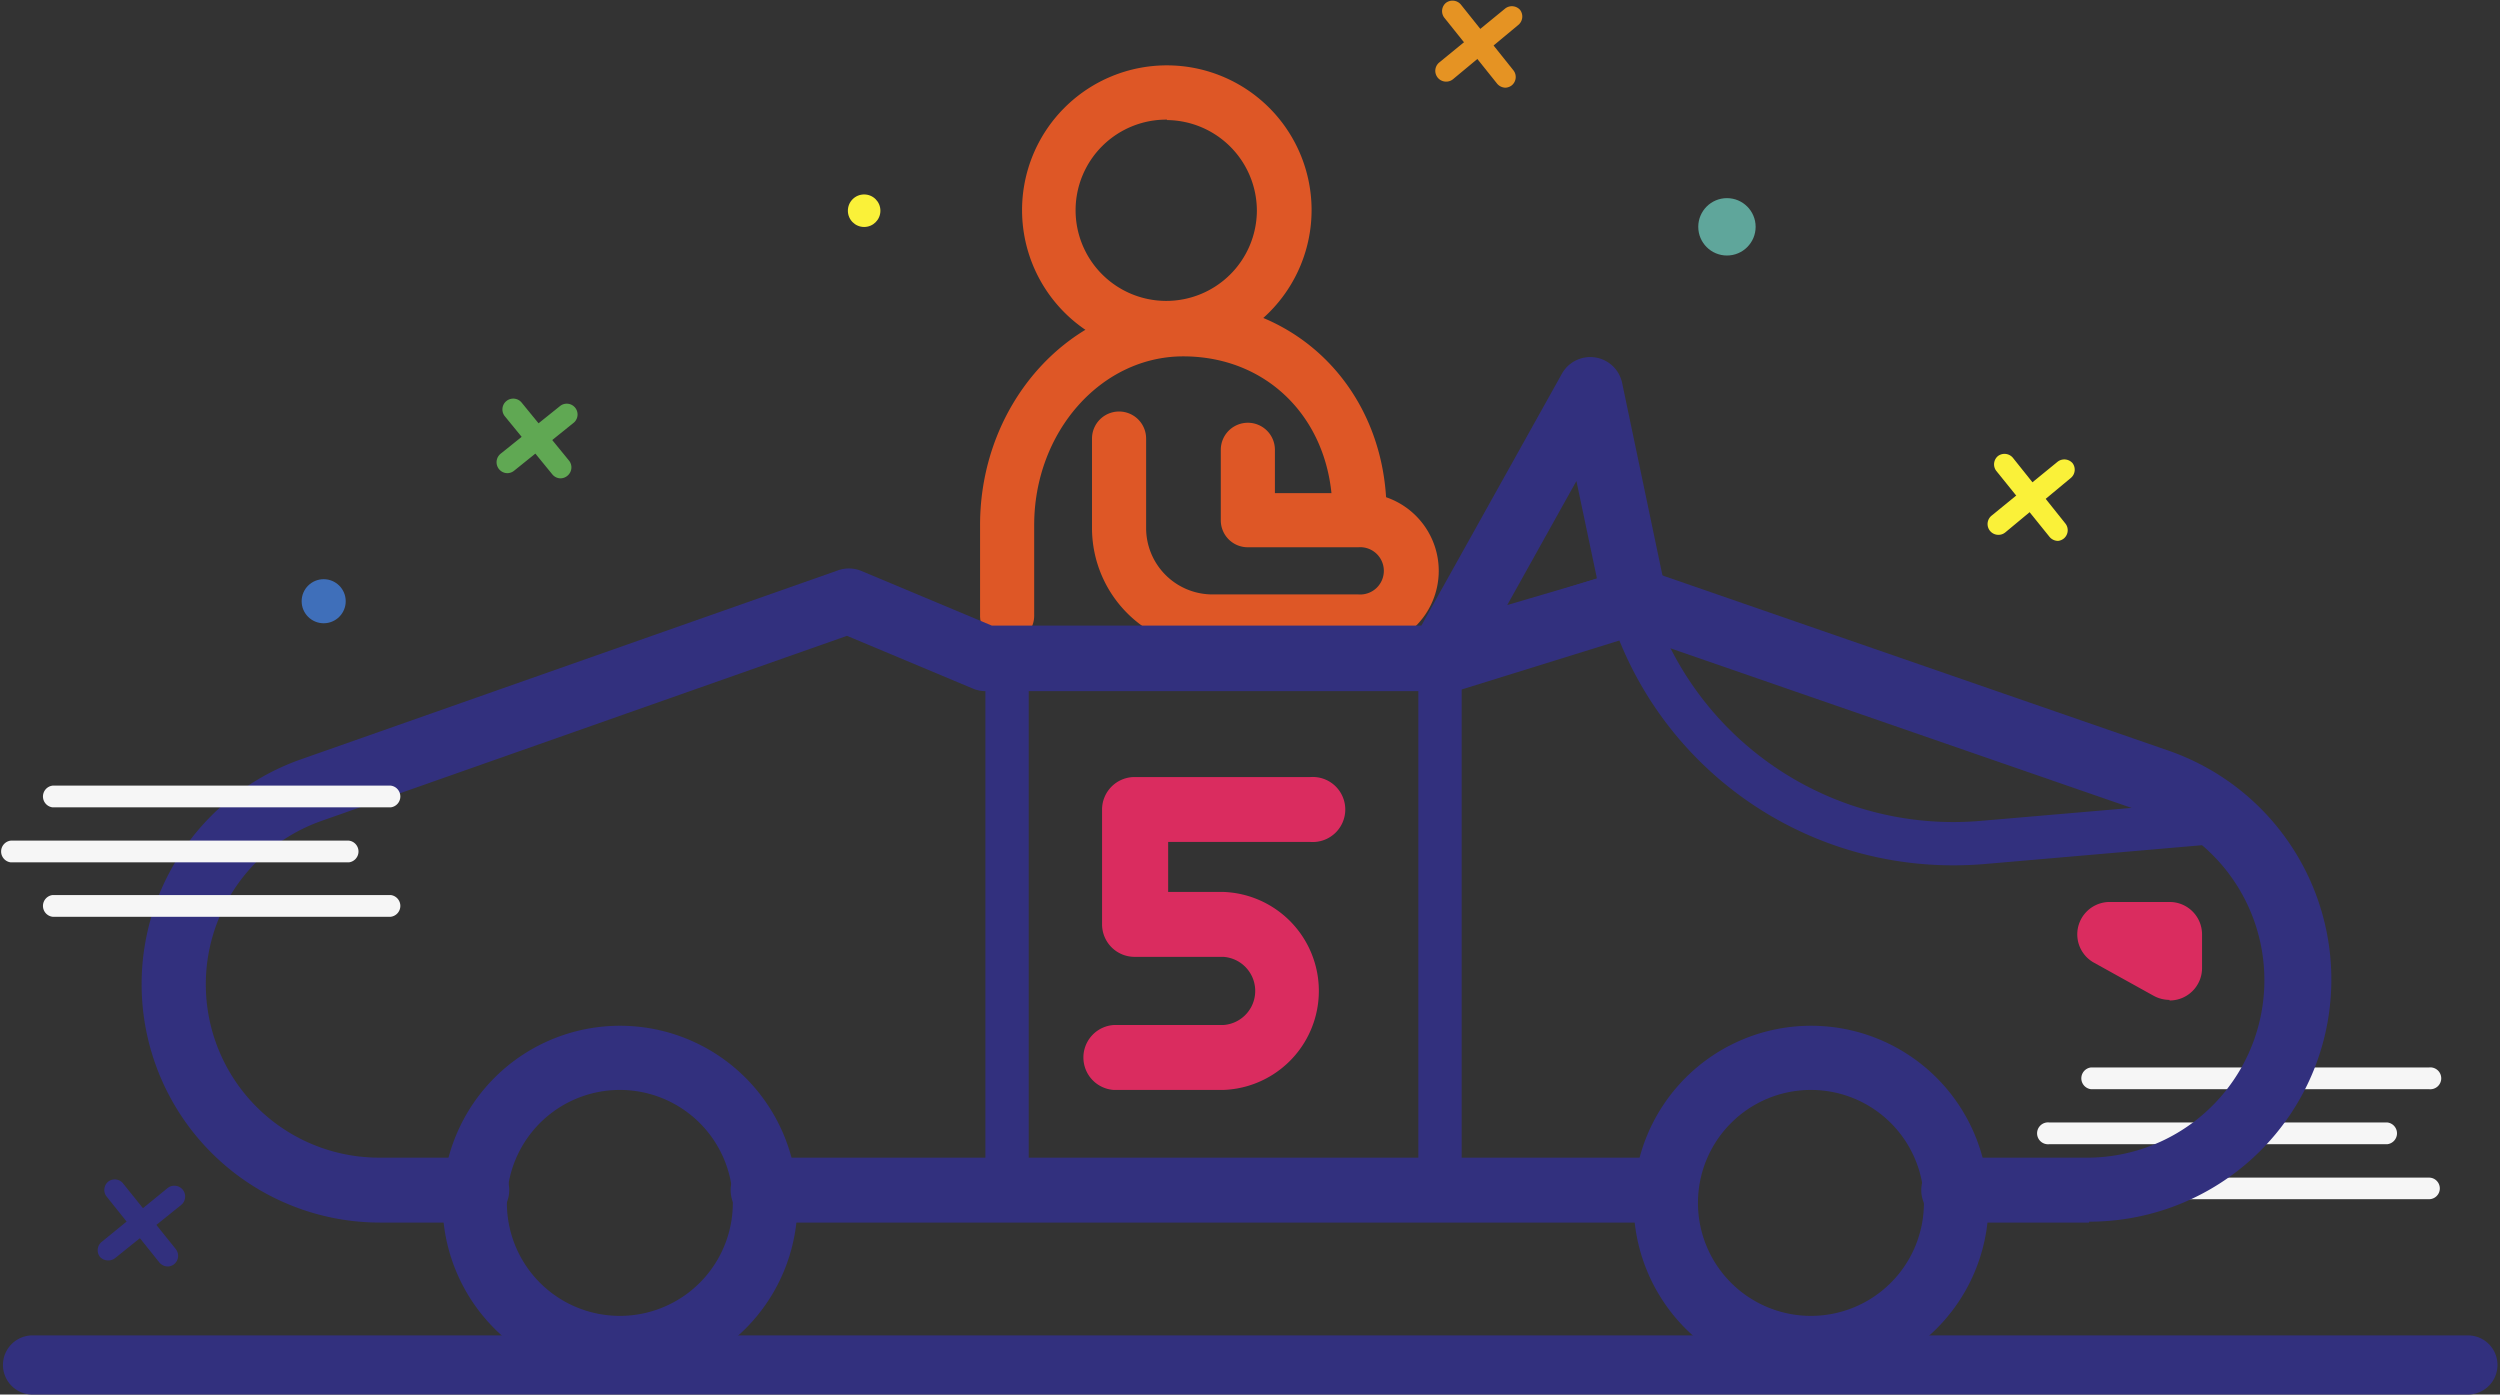 <svg xmlns="http://www.w3.org/2000/svg" width="169.07" height="94.31" viewBox="0 0 169.07 94.31">
  <rect x="0" y="0" width="169.07" height="94.31" fill="#333333" stroke="none"/>
  <defs>
    <style>
      .a {
        fill: #f6f6f6;
      }

      .b {
        fill: #32307e;
      }

      .c {
        fill: #da2c5f;
      }

      .d {
        fill: #de5726;
      }

      .e {
        fill: #3f6fba;
      }

      .f {
        fill: #5fa69b;
      }

      .g {
        fill: #faf139;
      }

      .h {
        fill: #e59323;
      }

      .i {
        fill: #60a853;
      }
    </style>
  </defs>
  <title>картинг</title>
  <g>
    <g>
      <path class="a" d="M164.27,81.1H141.41a.73.73,0,0,1,0-1.46h22.86a.73.73,0,1,1,0,1.46Z"/>
      <path class="a" d="M161.45,77.38H138.59a.74.74,0,1,1,0-1.47h22.86a.74.74,0,0,1,0,1.47Z"/>
      <path class="a" d="M164.27,73.66H141.41a.74.74,0,0,1,0-1.47h22.86a.74.74,0,1,1,0,1.47Z"/>
    </g>
    <path class="b" d="M166.9,94.31H2.2a2,2,0,1,1,0-4H166.9a2,2,0,1,1,0,4Z"/>
    <path class="b" d="M112.69,82.68H51.76a2.2,2.2,0,1,1,0-4.39h60.93a2.2,2.2,0,0,1,0,4.39Z"/>
    <path class="b" d="M41.93,93.37a12,12,0,1,1,12-12A12,12,0,0,1,41.93,93.37Zm0-19.66a7.64,7.64,0,1,0,7.63,7.63A7.64,7.64,0,0,0,41.93,73.71Z"/>
    <path class="b" d="M122.48,93.37a12,12,0,1,1,12-12A12,12,0,0,1,122.48,93.37Zm0-19.66a7.64,7.64,0,1,0,7.63,7.63A7.64,7.64,0,0,0,122.48,73.71Z"/>
    <path class="b" d="M97.38,82H68.11a1.46,1.46,0,0,1-1.47-1.46V44.55a1.47,1.47,0,0,1,1.47-1.47H97.38a1.47,1.47,0,0,1,1.47,1.47V80.49A1.46,1.46,0,0,1,97.38,82ZM69.57,79H95.92V46H69.57Z"/>
    <path class="c" d="M82.73,73.71H75.32a2.2,2.2,0,0,1,0-4.39h7.41a2.31,2.31,0,0,0,0-4.61h-6a2.2,2.2,0,0,1-2.2-2.19V54.75a2.2,2.2,0,0,1,2.2-2.2h11.9a2.2,2.2,0,1,1,0,4.39H79v3.38h3.75a6.7,6.7,0,0,1,0,13.39Z"/>
    <path class="b" d="M97.38,46.74a2.19,2.19,0,0,1-1.91-3.26l10.16-18.21a2.2,2.2,0,0,1,4.07.62l3,14.32a2.21,2.21,0,0,1-1.53,2.56L98,46.65A2.28,2.28,0,0,1,97.38,46.74Zm9.23-14.21-4.68,8.39L108,39.13Z"/>
    <path class="d" d="M68.11,43.46a1.82,1.82,0,0,1-1.83-1.83V35.51c0-8.31,6.16-15.07,13.74-15.07,7.84,0,13.75,6.11,13.75,14.21a1.83,1.83,0,1,1-3.66,0c0-6.11-4.24-10.55-10.09-10.55-5.56,0-10.08,5.12-10.08,11.41v6.12A1.82,1.82,0,0,1,68.11,43.46Z"/>
    <path class="d" d="M78.92,24a9.79,9.79,0,1,1,9.78-9.78A9.8,9.8,0,0,1,78.92,24Zm0-15.91A6.13,6.13,0,1,0,85,14.25,6.14,6.14,0,0,0,78.92,8.12Z"/>
    <path class="d" d="M91.81,43.86H82a8.15,8.15,0,0,1-8.15-8.15V29.66a1.83,1.83,0,1,1,3.66,0v6.05A4.49,4.49,0,0,0,82,40.2h9.86a1.6,1.6,0,1,0,0-3.19H84.39a1.82,1.82,0,0,1-1.83-1.83V30.42a1.83,1.83,0,0,1,3.66,0v2.93h5.59a5.26,5.26,0,1,1,0,10.51Z"/>
    <path class="b" d="M141.28,82.68h-9a2.2,2.2,0,1,1,0-4.39h9A12,12,0,0,0,145.2,55L110.53,43,98.81,46.64a2.11,2.11,0,0,1-.66.1H66.64a2.17,2.17,0,0,1-.84-.17L57.28,43,21.79,55.5a11.72,11.72,0,0,0,3.89,22.79h6.41a2.2,2.2,0,1,1,0,4.39H25.68a16.12,16.12,0,0,1-5.35-31.32L56.62,38.59a2.21,2.21,0,0,1,1.58,0l8.88,3.72H97.82l12.08-3.79a2.24,2.24,0,0,1,1.38,0l35.36,12.24a16.38,16.38,0,0,1-5.36,31.86Z"/>
    <path class="c" d="M146.72,67.62a2.23,2.23,0,0,1-1.06-.27l-4.11-2.28A2.19,2.19,0,0,1,142.62,61h4.1a2.19,2.19,0,0,1,2.2,2.19v2.27a2.19,2.19,0,0,1-2.2,2.2Z"/>
    <circle class="e" cx="21.89" cy="40.66" r="1.49"/>
    <circle class="f" cx="116.79" cy="15.34" r="1.94"/>
    <circle class="g" cx="58.44" cy="14.25" r="1.1"/>
    <path class="b" d="M132.12,58.52a24.32,24.32,0,0,1-23.25-17,1.47,1.47,0,0,1,2.79-.9A21.44,21.44,0,0,0,134,55.51l15.82-1.36a1.44,1.44,0,0,1,1.58,1.33,1.46,1.46,0,0,1-1.33,1.58l-15.82,1.37C133.55,58.49,132.83,58.52,132.12,58.52Z"/>
    <g>
      <path class="h" d="M101.82,5.93a.75.75,0,0,1-.58-.28L97.67,1.19a.73.73,0,0,1,.12-1,.74.74,0,0,1,1,.11l3.57,4.47a.73.73,0,0,1-.12,1A.75.75,0,0,1,101.82,5.93Z"/>
      <path class="h" d="M97.8,5.52a.73.73,0,0,1-.46-1.3L101.8.57a.74.74,0,0,1,1,.1.74.74,0,0,1-.1,1L98.26,5.36A.72.72,0,0,1,97.8,5.52Z"/>
    </g>
    <g>
      <path class="i" d="M37.92,32.35a.73.73,0,0,1-.56-.26l-3.22-3.94a.73.73,0,1,1,1.14-.92l3.21,3.93a.73.73,0,0,1-.1,1A.74.74,0,0,1,37.92,32.35Z"/>
      <path class="i" d="M34.31,32a.74.74,0,0,1-.46-1.31l4-3.21a.73.73,0,1,1,.91,1.14l-4,3.22A.74.74,0,0,1,34.31,32Z"/>
    </g>
    <g>
      <path class="b" d="M11.34,85.65a.75.75,0,0,1-.57-.28L7.2,80.91a.73.73,0,0,1,.12-1,.72.72,0,0,1,1,.12l3.58,4.46a.73.73,0,0,1-.12,1A.72.72,0,0,1,11.34,85.65Z"/>
      <path class="b" d="M7.33,85.24A.74.74,0,0,1,6.76,85a.73.73,0,0,1,.1-1l4.47-3.65a.73.73,0,1,1,.92,1.14L7.79,85.08A.74.74,0,0,1,7.33,85.24Z"/>
    </g>
    <g>
      <path class="g" d="M139.18,36.58a.75.75,0,0,1-.58-.28L135,31.84a.73.73,0,0,1,.12-1,.74.74,0,0,1,1,.11l3.57,4.47a.73.73,0,0,1-.12,1A.75.75,0,0,1,139.18,36.58Z"/>
      <path class="g" d="M135.16,36.17a.73.73,0,0,1-.47-1.3l4.47-3.65a.74.74,0,0,1,1,.1.73.73,0,0,1-.11,1L135.62,36A.72.72,0,0,1,135.16,36.17Z"/>
    </g>
    <g>
      <path class="a" d="M26.42,62H3.56a.74.74,0,0,1,0-1.47H26.42a.74.74,0,0,1,0,1.47Z"/>
      <path class="a" d="M23.59,58.32H.73a.74.74,0,0,1,0-1.47H23.59a.74.74,0,0,1,0,1.47Z"/>
      <path class="a" d="M26.42,54.6H3.56a.74.74,0,0,1,0-1.47H26.42a.74.74,0,0,1,0,1.47Z"/>
    </g>
  </g>
</svg>
